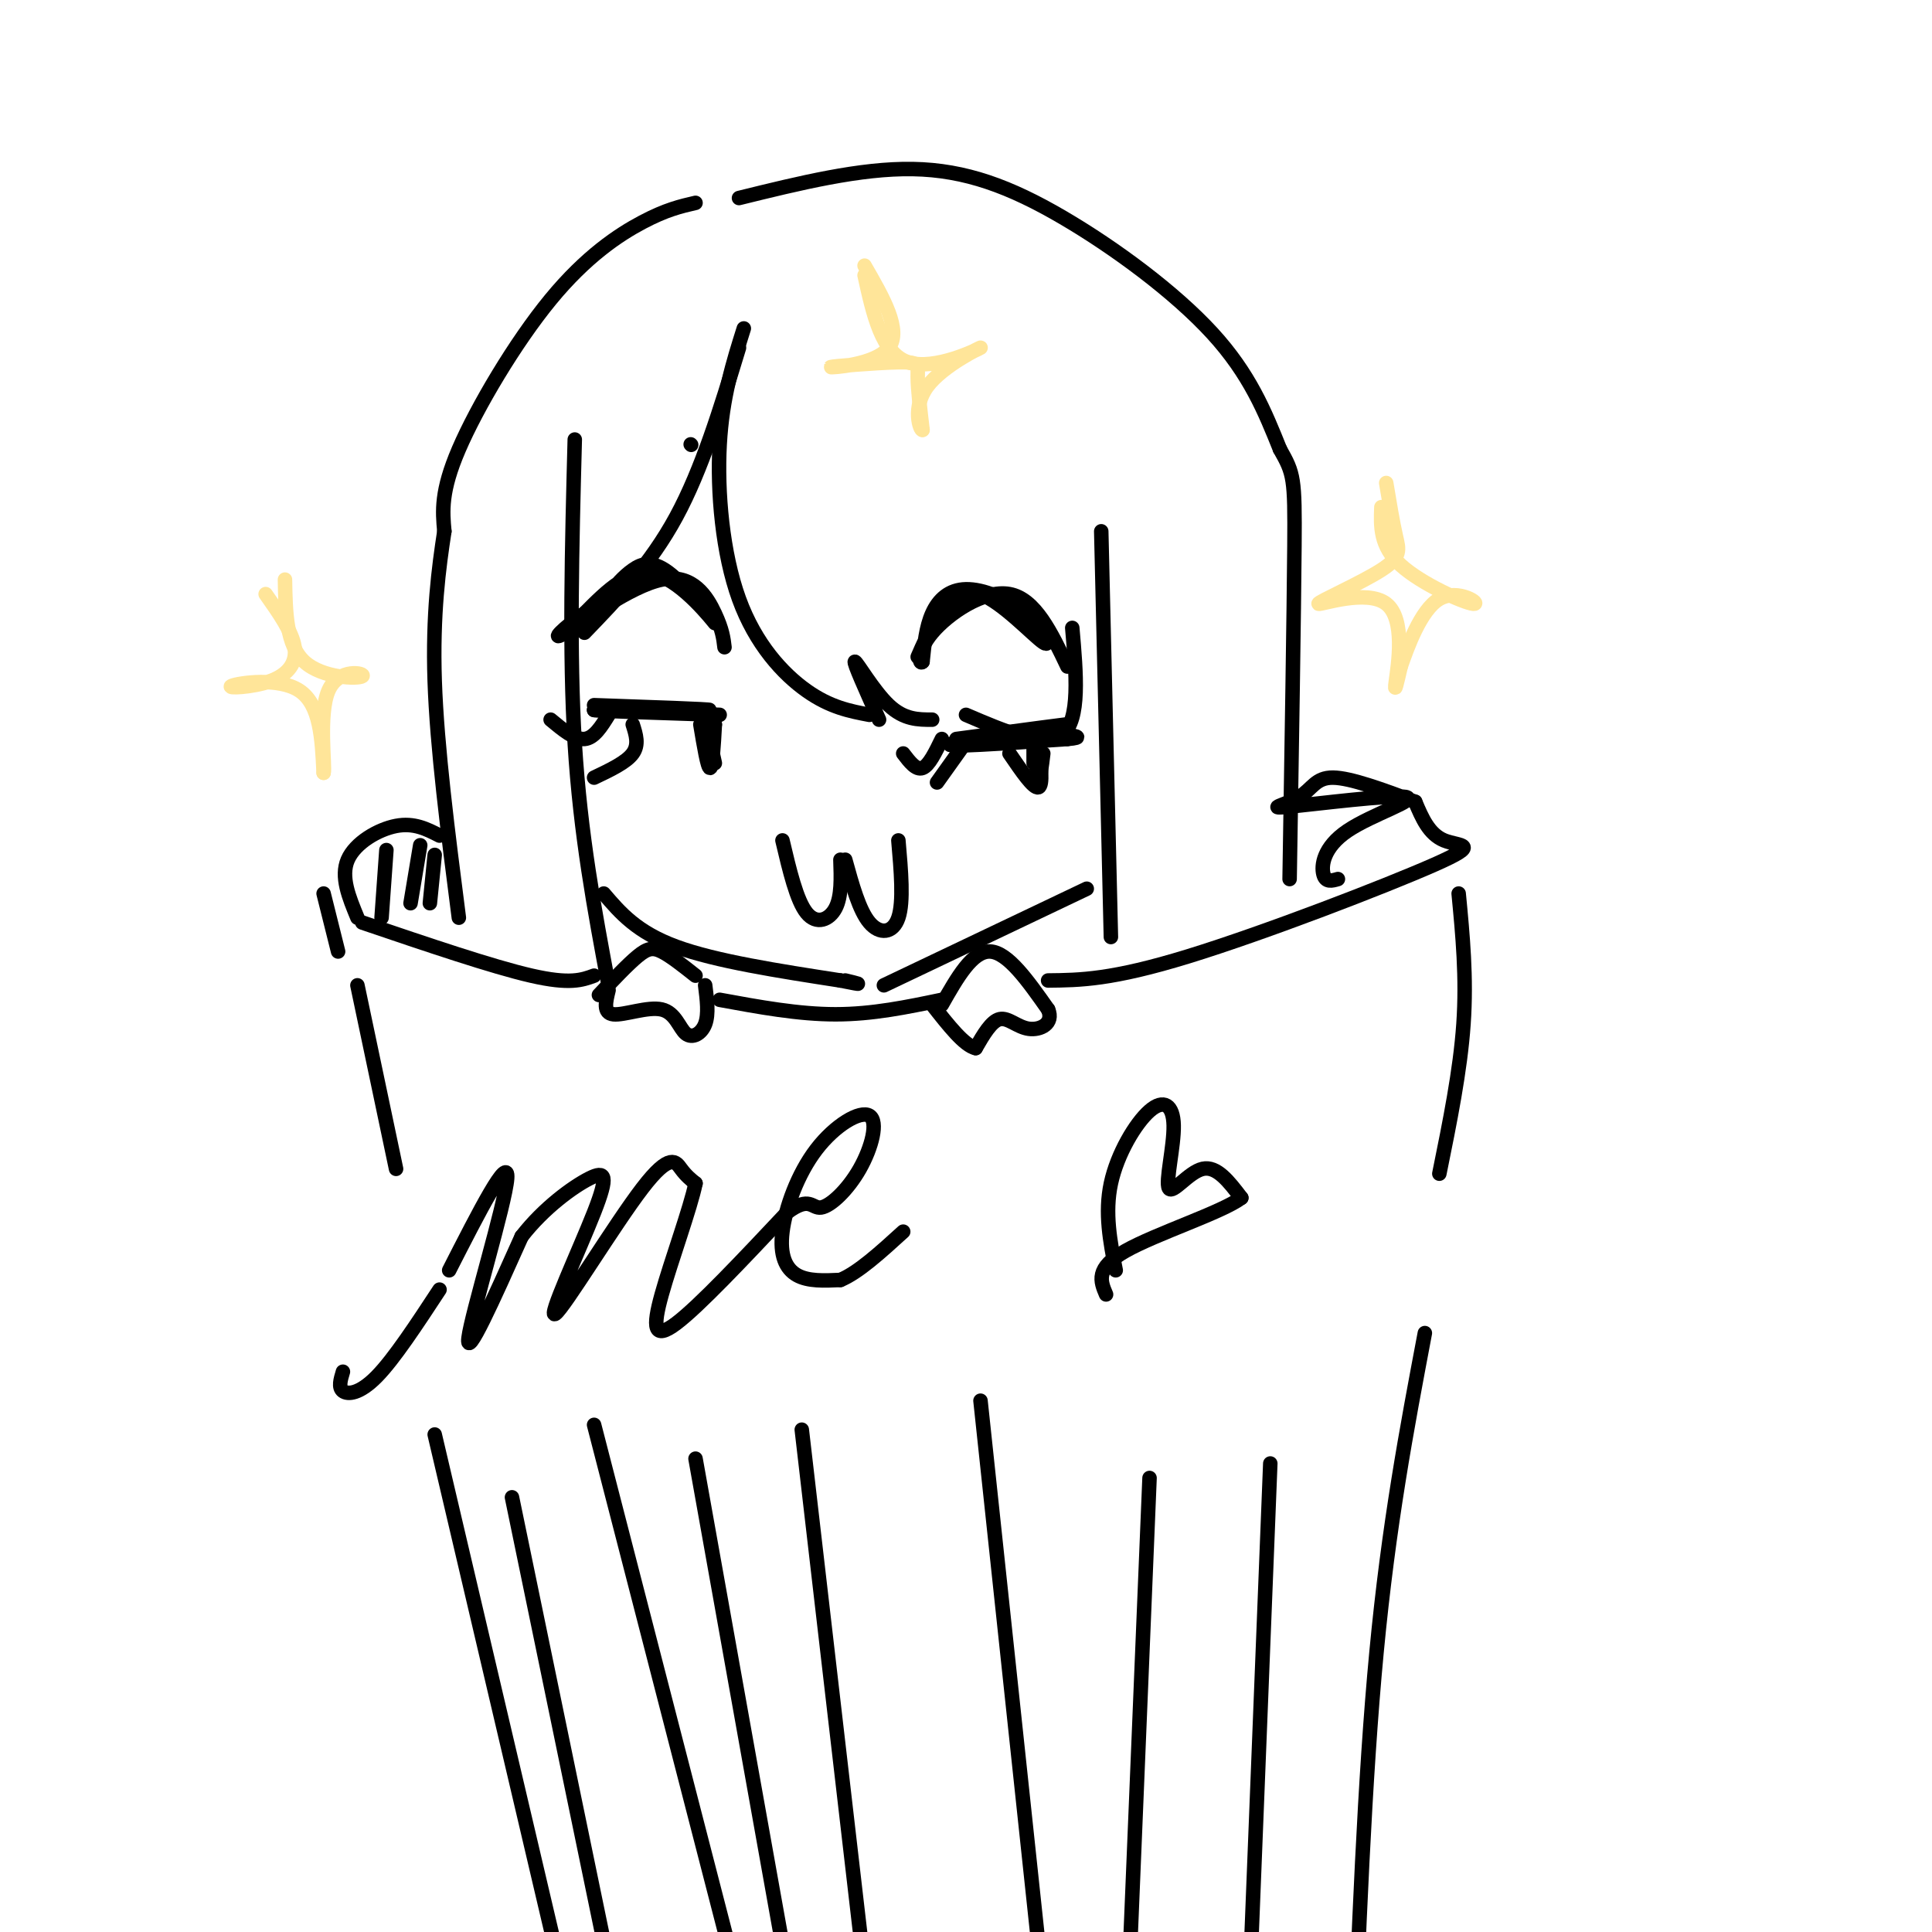 <svg viewBox='0 0 400 400' version='1.1' xmlns='http://www.w3.org/2000/svg' xmlns:xlink='http://www.w3.org/1999/xlink'><g fill='none' stroke='rgb(0,0,0)' stroke-width='3' stroke-linecap='round' stroke-linejoin='round'><path d='M126,123c1.552,-1.831 3.104,-3.662 5,-5c1.896,-1.338 4.137,-2.183 8,1c3.863,3.183 9.348,10.396 9,10c-0.348,-0.396 -6.528,-8.399 -12,-10c-5.472,-1.601 -10.236,3.199 -15,8'/><path d='M121,127c-4.270,2.900 -7.443,6.148 -4,4c3.443,-2.148 13.504,-9.694 20,-11c6.496,-1.306 9.427,3.627 11,7c1.573,3.373 1.786,5.187 2,7'/><path d='M123,146c12.000,0.417 24.000,0.833 24,1c0.000,0.167 -12.000,0.083 -24,0'/><path d='M123,147c0.333,0.167 13.167,0.583 26,1'/><path d='M145,150c0.750,4.500 1.500,9.000 2,9c0.500,0.000 0.750,-4.500 1,-9'/><path d='M148,150c0.000,-0.667 -0.500,2.167 -1,5'/><path d='M190,136c1.076,-2.475 2.152,-4.951 4,-8c1.848,-3.049 4.468,-6.673 9,-5c4.532,1.673 10.977,8.642 13,10c2.023,1.358 -0.375,-2.894 -4,-6c-3.625,-3.106 -8.476,-5.067 -12,-5c-3.524,0.067 -5.721,2.162 -7,5c-1.279,2.838 -1.639,6.419 -2,10'/><path d='M191,137c-0.667,0.845 -1.333,-2.042 2,-6c3.333,-3.958 10.667,-8.988 16,-8c5.333,0.988 8.667,7.994 12,15'/><path d='M198,153c12.911,-1.733 25.822,-3.467 23,-3c-2.822,0.467 -21.378,3.133 -24,4c-2.622,0.867 10.689,-0.067 24,-1'/><path d='M221,153c3.833,-0.333 1.417,-0.667 -1,-1'/><path d='M209,156c2.500,3.667 5.000,7.333 6,7c1.000,-0.333 0.500,-4.667 0,-9'/><path d='M214,153c0.333,3.750 0.667,7.500 1,8c0.333,0.500 0.667,-2.250 1,-5'/><path d='M214,152c0.000,0.000 0.000,6.000 0,6'/><path d='M146,149c0.000,0.000 2.000,9.000 2,9'/><path d='M162,174c1.467,6.222 2.933,12.444 5,15c2.067,2.556 4.733,1.444 6,-1c1.267,-2.444 1.133,-6.222 1,-10'/><path d='M175,178c1.444,5.244 2.889,10.489 5,13c2.111,2.511 4.889,2.289 6,-1c1.111,-3.289 0.556,-9.644 0,-16'/><path d='M126,148c-1.500,2.417 -3.000,4.833 -5,5c-2.000,0.167 -4.500,-1.917 -7,-4'/><path d='M131,150c0.667,2.083 1.333,4.167 0,6c-1.333,1.833 -4.667,3.417 -8,5'/><path d='M195,153c-1.333,2.750 -2.667,5.500 -4,6c-1.333,0.500 -2.667,-1.250 -4,-3'/><path d='M199,155c0.000,0.000 -5.000,7.000 -5,7'/><path d='M71,284c-0.489,1.622 -0.978,3.244 0,4c0.978,0.756 3.422,0.644 7,-3c3.578,-3.644 8.289,-10.822 13,-18'/><path d='M93,263c6.200,-12.156 12.400,-24.311 12,-19c-0.400,5.311 -7.400,28.089 -8,33c-0.600,4.911 5.200,-8.044 11,-21'/><path d='M108,256c4.612,-5.942 10.642,-10.298 14,-12c3.358,-1.702 4.043,-0.752 1,7c-3.043,7.752 -9.816,22.305 -8,21c1.816,-1.305 12.220,-18.467 18,-26c5.780,-7.533 6.937,-5.438 8,-4c1.063,1.438 2.031,2.219 3,3'/><path d='M144,245c-1.024,5.036 -5.083,16.125 -7,23c-1.917,6.875 -1.690,9.536 3,6c4.690,-3.536 13.845,-13.268 23,-23'/><path d='M163,251c4.730,-3.491 5.055,-0.720 7,-1c1.945,-0.280 5.510,-3.612 8,-8c2.490,-4.388 3.905,-9.830 2,-11c-1.905,-1.170 -7.129,1.934 -11,7c-3.871,5.066 -6.388,12.095 -7,17c-0.612,4.905 0.682,7.687 3,9c2.318,1.313 5.659,1.156 9,1'/><path d='M174,265c3.667,-1.500 8.333,-5.750 13,-10'/><path d='M231,263c-1.157,-5.935 -2.315,-11.869 -1,-18c1.315,-6.131 5.101,-12.458 8,-15c2.899,-2.542 4.911,-1.300 5,3c0.089,4.300 -1.745,11.658 -1,13c0.745,1.342 4.070,-3.331 7,-4c2.930,-0.669 5.465,2.665 8,6'/><path d='M257,248c-3.911,2.978 -17.689,7.422 -24,11c-6.311,3.578 -5.156,6.289 -4,9'/><path d='M124,206c2.978,-3.156 5.956,-6.311 8,-8c2.044,-1.689 3.156,-1.911 5,-1c1.844,0.911 4.422,2.956 7,5'/><path d='M126,205c-0.590,2.381 -1.180,4.762 1,5c2.180,0.238 7.131,-1.668 10,-1c2.869,0.668 3.657,3.911 5,5c1.343,1.089 3.241,0.026 4,-2c0.759,-2.026 0.380,-5.013 0,-8'/><path d='M195,208c3.167,-5.583 6.333,-11.167 10,-11c3.667,0.167 7.833,6.083 12,12'/><path d='M217,209c1.250,2.952 -1.625,4.333 -4,4c-2.375,-0.333 -4.250,-2.381 -6,-2c-1.750,0.381 -3.375,3.190 -5,6'/><path d='M202,217c-2.333,-0.500 -5.667,-4.750 -9,-9'/><path d='M149,207c8.167,1.500 16.333,3.000 24,3c7.667,0.000 14.833,-1.500 22,-3'/><path d='M123,202c-2.500,0.917 -5.000,1.833 -13,0c-8.000,-1.833 -21.500,-6.417 -35,-11'/><path d='M217,203c6.583,-0.065 13.167,-0.131 29,-5c15.833,-4.869 40.917,-14.542 51,-19c10.083,-4.458 5.167,-3.702 2,-5c-3.167,-1.298 -4.583,-4.649 -6,-8'/><path d='M154,68c-2.226,7.060 -4.452,14.119 -5,24c-0.548,9.881 0.583,22.583 4,32c3.417,9.417 9.119,15.548 14,19c4.881,3.452 8.940,4.226 13,5'/><path d='M182,149c-2.689,-6.000 -5.378,-12.000 -5,-12c0.378,0.000 3.822,6.000 7,9c3.178,3.000 6.089,3.000 9,3'/><path d='M200,148c8.167,3.500 16.333,7.000 20,4c3.667,-3.000 2.833,-12.500 2,-22'/><path d='M228,110c0.000,0.000 2.000,84.000 2,84'/><path d='M143,92c0.000,0.000 0.100,0.100 0.1,0.1'/><path d='M153,72c-3.833,12.583 -7.667,25.167 -13,35c-5.333,9.833 -12.167,16.917 -19,24'/><path d='M119,91c-0.583,22.083 -1.167,44.167 0,63c1.167,18.833 4.083,34.417 7,50'/><path d='M125,185c3.417,4.000 6.833,8.000 15,11c8.167,3.000 21.083,5.000 34,7'/><path d='M174,203c5.833,1.167 3.417,0.583 1,0'/><path d='M183,204c0.000,0.000 42.000,-20.000 42,-20'/><path d='M144,42c-3.048,0.702 -6.095,1.405 -11,4c-4.905,2.595 -11.667,7.083 -19,16c-7.333,8.917 -15.238,22.262 -19,31c-3.762,8.738 -3.381,12.869 -3,17'/><path d='M92,110c-1.133,7.356 -2.467,17.244 -2,31c0.467,13.756 2.733,31.378 5,49'/><path d='M153,41c12.548,-3.095 25.095,-6.190 36,-6c10.905,0.190 20.167,3.667 31,10c10.833,6.333 23.238,15.524 31,24c7.762,8.476 10.881,16.238 14,24'/><path d='M265,93c2.889,5.111 3.111,5.889 3,20c-0.111,14.111 -0.556,41.556 -1,69'/></g>
<g fill='none' stroke='rgb(255,229,153)' stroke-width='3' stroke-linecap='round' stroke-linejoin='round'><path d='M55,123c2.756,3.906 5.512,7.812 6,11c0.488,3.188 -1.292,5.659 -5,7c-3.708,1.341 -9.344,1.553 -8,1c1.344,-0.553 9.670,-1.872 14,1c4.330,2.872 4.665,9.936 5,17'/><path d='M67,160c0.397,-1.032 -1.110,-12.112 1,-17c2.110,-4.888 7.837,-3.585 7,-3c-0.837,0.585 -8.239,0.453 -12,-3c-3.761,-3.453 -3.880,-10.226 -4,-17'/><path d='M287,100c0.681,4.104 1.362,8.209 2,11c0.638,2.791 1.235,4.270 -3,7c-4.235,2.730 -13.300,6.711 -13,7c0.300,0.289 9.965,-3.115 14,0c4.035,3.115 2.438,12.747 2,16c-0.438,3.253 0.281,0.126 1,-3'/><path d='M290,138c1.316,-3.785 4.105,-11.746 8,-14c3.895,-2.254 8.895,1.201 7,1c-1.895,-0.201 -10.684,-4.057 -15,-8c-4.316,-3.943 -4.158,-7.971 -4,-12'/><path d='M179,55c3.866,6.695 7.732,13.391 5,17c-2.732,3.609 -12.062,4.132 -12,4c0.062,-0.132 9.517,-0.920 14,-1c4.483,-0.080 3.995,0.549 4,3c0.005,2.451 0.502,6.726 1,11'/><path d='M191,89c-0.496,0.254 -2.236,-4.612 1,-9c3.236,-4.388 11.448,-8.297 11,-8c-0.448,0.297 -9.557,4.799 -15,3c-5.443,-1.799 -7.222,-9.900 -9,-18'/></g>
<g fill='none' stroke='rgb(0,0,0)' stroke-width='3' stroke-linecap='round' stroke-linejoin='round'><path d='M74,190c-1.756,-4.244 -3.511,-8.489 -2,-12c1.511,-3.511 6.289,-6.289 10,-7c3.711,-0.711 6.356,0.644 9,2'/><path d='M80,176c0.000,0.000 -1.000,14.000 -1,14'/><path d='M87,175c0.000,0.000 -2.000,12.000 -2,12'/><path d='M90,177c0.000,0.000 -1.000,10.000 -1,10'/><path d='M293,166c-6.671,-2.479 -13.342,-4.958 -17,-5c-3.658,-0.042 -4.303,2.354 -7,4c-2.697,1.646 -7.446,2.543 -2,2c5.446,-0.543 21.089,-2.527 24,-2c2.911,0.527 -6.909,3.565 -12,7c-5.091,3.435 -5.455,7.267 -5,9c0.455,1.733 1.727,1.366 3,1'/><path d='M67,185c0.000,0.000 3.000,12.000 3,12'/><path d='M74,204c0.000,0.000 8.000,38.000 8,38'/><path d='M302,185c0.833,8.667 1.667,17.333 1,27c-0.667,9.667 -2.833,20.333 -5,31'/><path d='M90,297c0.000,0.000 27.000,115.000 27,115'/><path d='M295,276c-3.750,19.833 -7.500,39.667 -10,66c-2.500,26.333 -3.750,59.167 -5,92'/><path d='M123,295c0.000,0.000 32.000,124.000 32,124'/><path d='M144,302c0.000,0.000 22.000,123.000 22,123'/><path d='M166,296c0.000,0.000 16.000,138.000 16,138'/><path d='M203,290c0.000,0.000 13.000,122.000 13,122'/><path d='M238,306c0.000,0.000 -5.000,121.000 -5,121'/><path d='M263,303c0.000,0.000 -5.000,126.000 -5,126'/><path d='M106,310c0.000,0.000 25.000,121.000 25,121'/></g>
</svg>